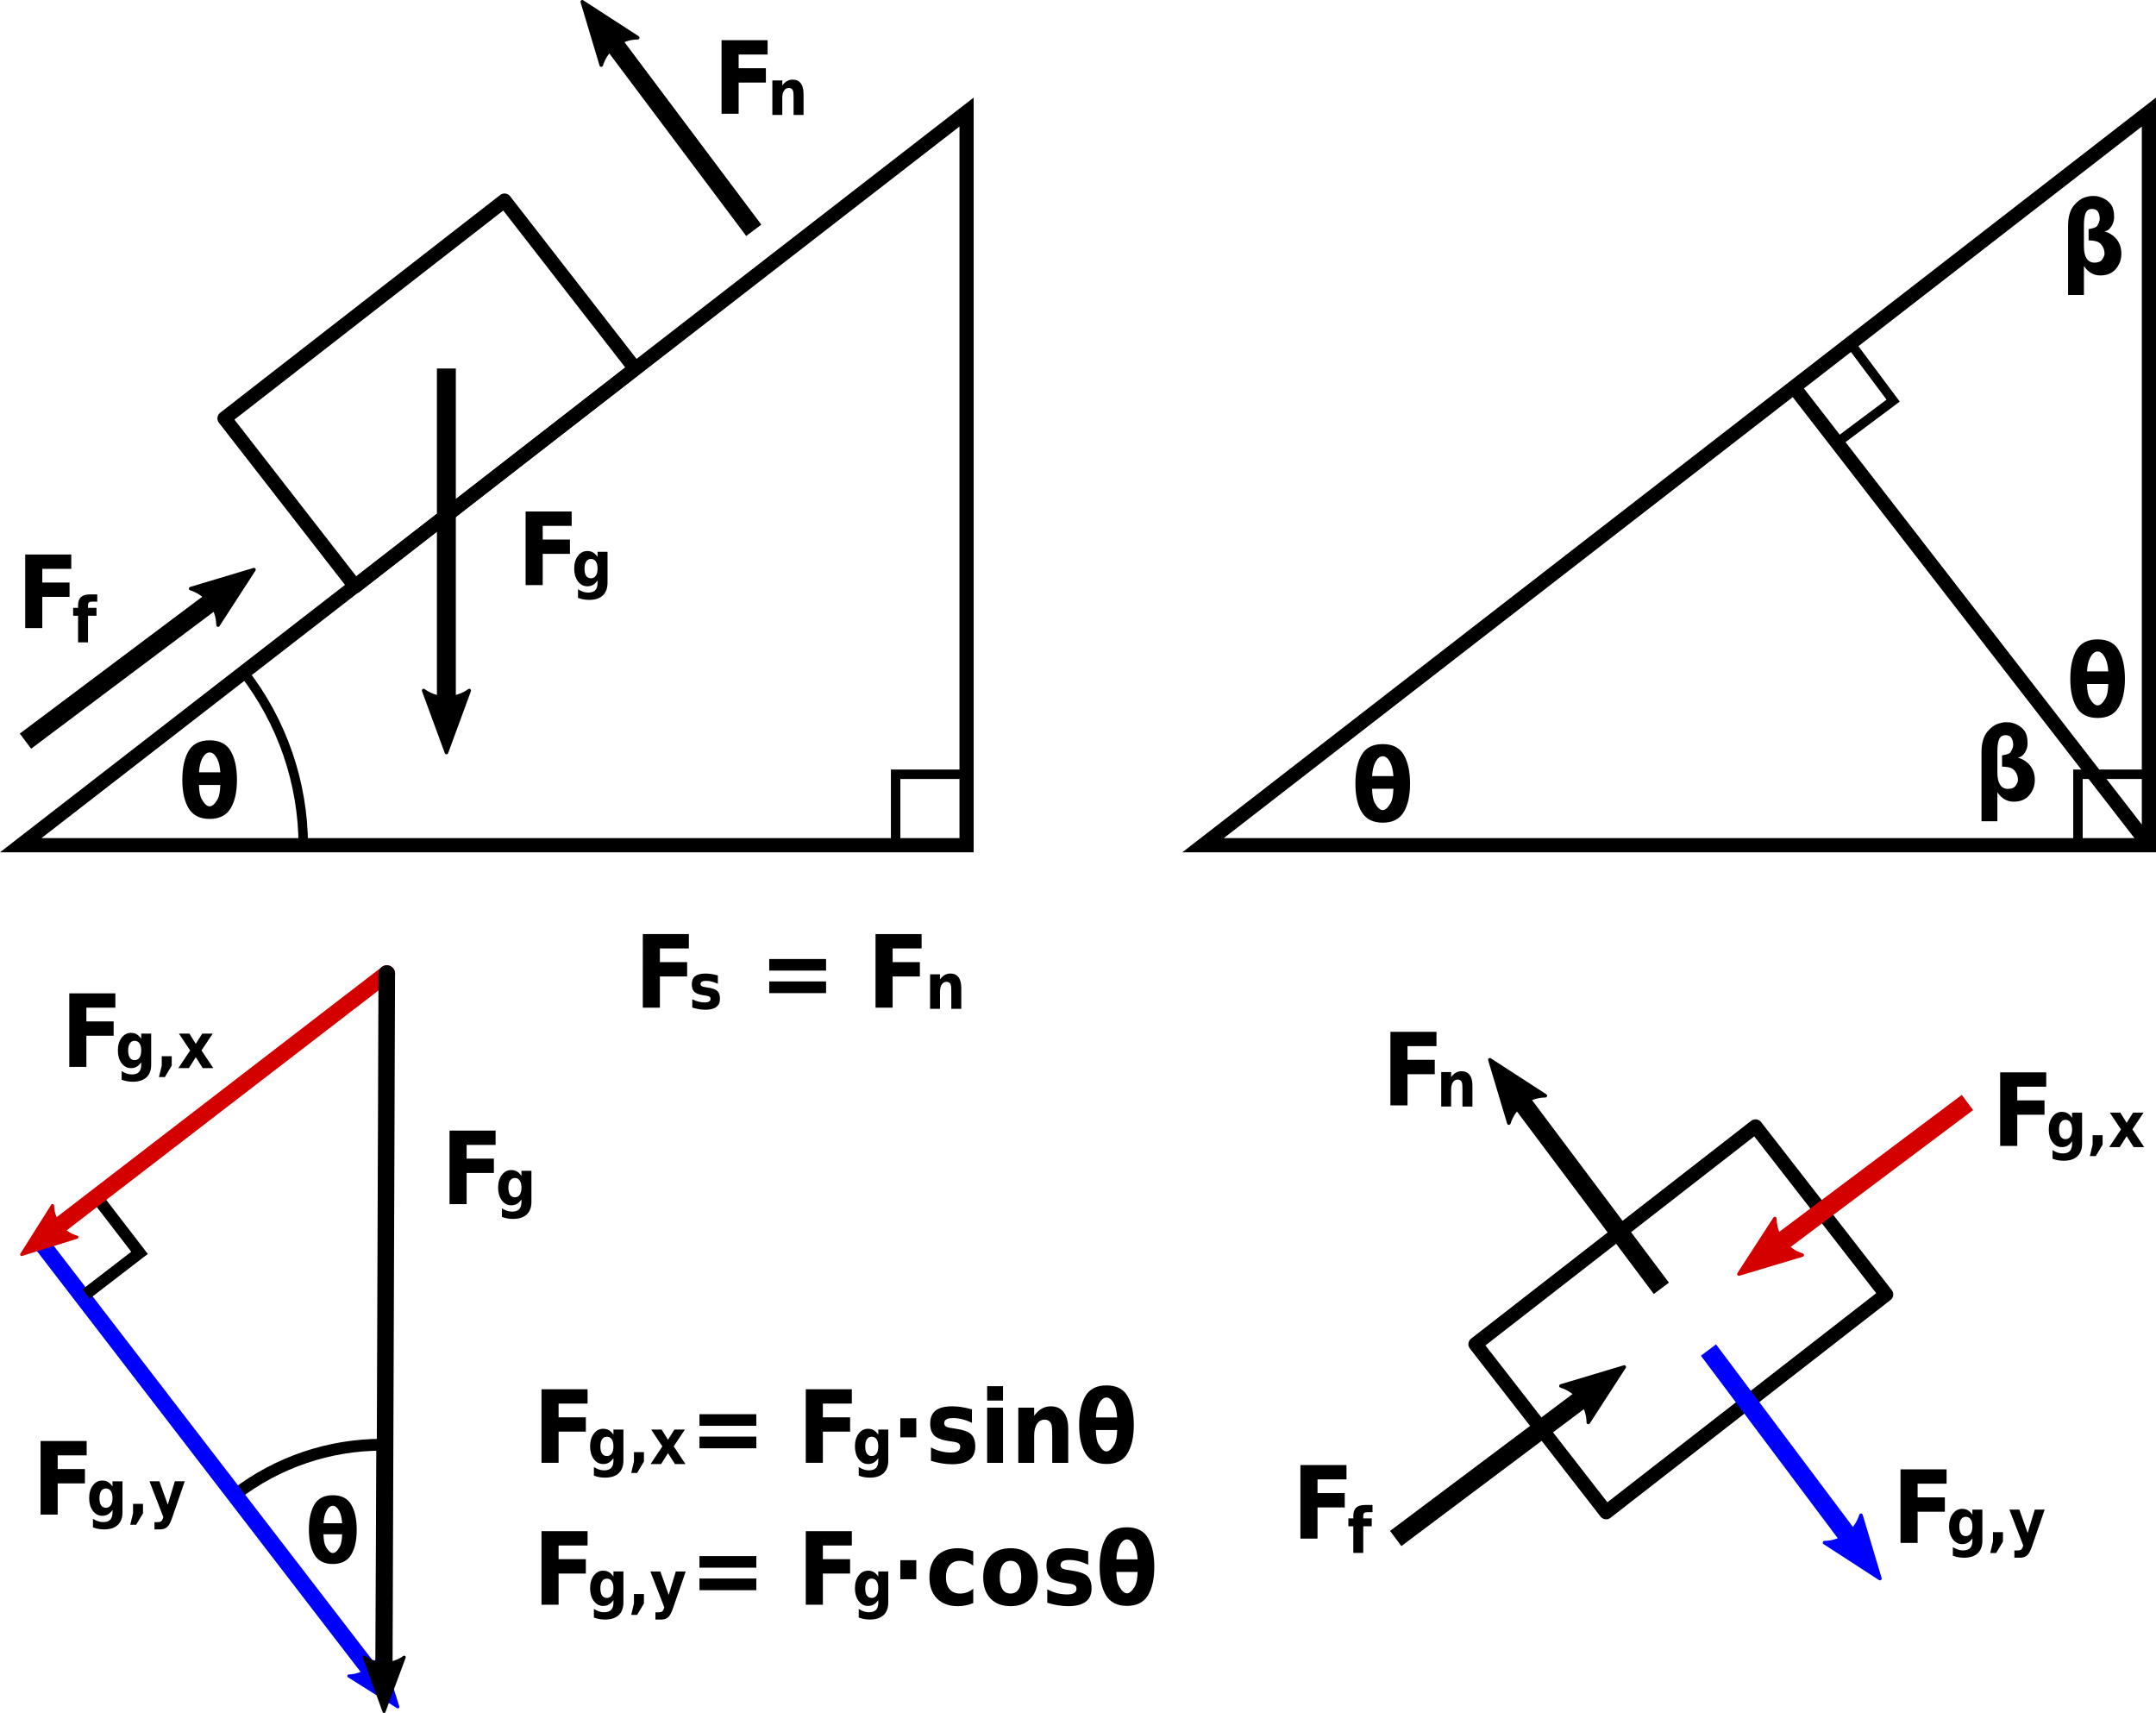<?xml version="1.0" encoding="UTF-8"?>
<!DOCTYPE svg  PUBLIC '-//W3C//DTD SVG 1.1//EN'  'http://www.w3.org/Graphics/SVG/1.1/DTD/svg11.dtd'>
<svg version="1.1" viewBox="0 0 455.88 362.15" xmlns="http://www.w3.org/2000/svg">
<path d="m204.38 23.69-200 155h200z" fill-opacity="0" stroke="#000" stroke-width="3"/>
<path d="m47.469 88.449 59.206-46.041 27.624 35.524-59.206 46.04z" fill-opacity="0" stroke="#000" stroke-linecap="round" stroke-linejoin="round" stroke-width="3"/>
<path d="m204.38 163.69h-15v15" fill-opacity="0" stroke="#000" stroke-width="2"/>
<path d="m42.074 165.95q0.063 2.125 0.573 3 0.844 1.51 1.677 1.521 0.823 0.01 1.698-1.521 0.5-0.906 0.562-3zm4.51-2.667q-0.114-1.708-0.572-2.687-0.719-1.521-1.678-1.521-0.979 0-1.687 1.521-0.458 1.01-0.563 2.687zm-2.25-6.771q3.136 0 4.448 2.271 1.323 2.271 1.323 6.094t-1.354 6.042q-1.354 2.208-4.417 2.208-3.072 0-4.427-2.208-1.354-2.219-1.354-6.042t1.313-6.094q1.323-2.271 4.468-2.271z"/>
<path d="m51.544 142.14-47.16 36.549h59.744c-0.046-13.238-4.471-26.088-12.584-36.549z" fill-opacity="0" stroke="#000" stroke-linecap="round" stroke-linejoin="round" stroke-width="2"/>
<path d="m92.384 77.907v75.783h4v-75.783z"/>
<path d="m99.225 145.99-4.822 13.111-4.821-13.111c2.847 2.095 6.741 2.083 9.643 0z"/>
<path d="m99.225 145.99-4.822 13.111-4.821-13.111c2.847 2.095 6.741 2.083 9.643 0z" fill-opacity="0" stroke="#000" stroke-linejoin="round" stroke-width=".75"/>
<path d="m111.14 108.14h9.739v3.032h-6.125v2.895h5.761v3.032h-5.761v6.593h-3.614z"/>
<path d="m126.35 122.71q-0.436 0.638-0.957 0.937-0.521 0.3-1.211 0.3-1.198 0-1.986-1.048-0.781-1.055-0.781-2.683 0-1.634 0.781-2.675 0.788-1.049 1.986-1.049 0.69 0 1.211 0.3 0.521 0.299 0.957 0.944v-1.081h2.109v6.556q0 1.758-1.002 2.683-0.996 0.931-2.897 0.931-0.612 0-1.192-0.105-0.573-0.104-1.152-0.319v-1.816q0.553 0.351 1.081 0.521 0.527 0.176 1.061 0.176 1.028 0 1.51-0.502 0.482-0.501 0.482-1.569zm-1.387-4.538q-0.651 0-1.015 0.534-0.358 0.534-0.358 1.51 0 1.003 0.351 1.524 0.352 0.514 1.022 0.514 0.658 0 1.022-0.534 0.365-0.534 0.365-1.504 0-0.976-0.365-1.51-0.364-0.534-1.022-0.534z"/>
<path d="m48.185 122.09-44 33 2.398 3.199 44-33z"/>
<path d="m40.318 124.44 13.382-4.009-7.596 11.723c-0.033-3.534-2.379-6.642-5.786-7.714z"/>
<path d="m40.318 124.44 13.382-4.009-7.596 11.723c-0.033-3.534-2.379-6.642-5.786-7.714z" fill-opacity="0" stroke="#000" stroke-linejoin="round" stroke-width=".75"/>
<g>
<path d="m5.331 117.23h9.74v3.031h-6.125v2.896h5.76v3.031h-5.76v6.594h-3.615z"/>
<path d="m20.565 125.67v1.53h-1.159q-0.442 0-0.618 0.182-0.176 0.176-0.176 0.619v0.507h1.791v1.667h-1.791v5.625h-2.103v-5.625h-1.041v-1.667h1.041v-0.507q0-1.192 0.599-1.758 0.599-0.573 1.856-0.573z"/>
</g>
<path d="m127.98 3.491-3.199 2.398 33 44 3.199-2.398z"/>
<path d="m127.13 13.757-4.01-13.382 11.724 7.596c-3.534 0.032-6.642 2.379-7.714 5.786z"/>
<path d="m127.13 13.757-4.01-13.382 11.724 7.596c-3.534 0.032-6.642 2.379-7.714 5.786z" fill-opacity="0" stroke="#000" stroke-linejoin="round" stroke-width=".75"/>
<path d="m152.57 8.495h9.74v3.032h-6.125v2.895h5.76v3.032h-5.76v6.593h-3.615z"/>
<path d="m169.91 19.86v4.44h-2.109v-0.723-2.675q0-0.944-0.039-1.302-0.039-0.359-0.13-0.528-0.124-0.228-0.339-0.351-0.208-0.131-0.475-0.131-0.658 0-1.035 0.567-0.371 0.56-0.371 1.556v3.587h-2.097v-7.292h2.097v1.068q0.475-0.638 1.009-0.937 0.534-0.306 1.178-0.306 1.133 0 1.719 0.774 0.592 0.775 0.592 2.253z"/>
<g>
<path d="m135.92 197.48h9.739v3.031h-6.125v2.896h5.761v3.031h-5.761v6.594h-3.614z"/>
<path d="m162.65 202.75h12.021v2.447h-12.021zm0 4.739h12.021v2.469h-12.021z"/>
<path d="m185.13 197.48h9.74v3.031h-6.125v2.896h5.76v3.031h-5.76v6.594h-3.615z"/>
<path d="m151.79 206.22v1.77q-0.671-0.312-1.302-0.468-0.625-0.157-1.179-0.157-0.599 0-0.892 0.17-0.286 0.162-0.286 0.507 0 0.28 0.215 0.43 0.221 0.15 0.794 0.222l0.365 0.058q1.614 0.228 2.168 0.749 0.559 0.521 0.559 1.634 0 1.165-0.774 1.751-0.775 0.586-2.312 0.586-0.651 0-1.347-0.117-0.69-0.111-1.419-0.339v-1.77q0.625 0.338 1.282 0.507 0.664 0.17 1.341 0.17 0.612 0 0.925-0.189 0.312-0.189 0.312-0.56 0-0.312-0.215-0.462-0.214-0.156-0.852-0.241l-0.372-0.052q-1.399-0.196-1.966-0.723-0.56-0.527-0.56-1.601 0-1.159 0.717-1.719 0.716-0.56 2.194-0.56 0.579 0 1.217 0.098 0.638 0.097 1.387 0.306z"/>
<path d="m203.26 208.84v4.44h-2.109v-0.722-2.676q0-0.944-0.039-1.302-0.04-0.358-0.131-0.527-0.123-0.228-0.338-0.352-0.208-0.13-0.475-0.13-0.658 0-1.036 0.566-0.371 0.56-0.371 1.556v3.587h-2.096v-7.291h2.096v1.067q0.476-0.638 1.009-0.937 0.534-0.306 1.179-0.306 1.133 0 1.719 0.775 0.592 0.774 0.592 2.252z"/>
</g>
<path d="m454.38 23.69-200 155h200z" fill-opacity="0" stroke="#000" stroke-width="3"/>
<path d="m454.38 178.69-75-96.774" fill-opacity="0" stroke="#000" stroke-width="3"/>
<path d="m454.38 163.69h-15v15" fill-opacity="0" stroke="#000" stroke-width="2"/>
<path d="m388.29 93.675 12.014-8.981-8.981-12.014" fill-opacity="0" stroke="#000" stroke-width="2"/>
<path d="m290.12 166.75q0.062 2.125 0.573 3 0.844 1.51 1.677 1.521 0.823 0.01 1.698-1.521 0.5-0.906 0.562-3zm4.51-2.667q-0.114-1.708-0.573-2.687-0.718-1.521-1.677-1.521-0.979 0-1.687 1.521-0.459 1.01-0.563 2.687zm-2.25-6.771q3.136 0 4.448 2.271 1.323 2.271 1.323 6.094t-1.354 6.042q-1.354 2.208-4.417 2.208-3.073 0-4.427-2.208-1.354-2.219-1.354-6.042t1.313-6.094q1.322-2.271 4.468-2.271z"/>
<path d="m443.4 47.805q0.584-0.906 0.584-1.552 0-0.885-0.365-1.479-0.365-0.604-1.229-0.604-1.021 0-1.386 0.885-0.364 0.875-0.364 2.532v4.52q0 1.657 0.573 2.542 0.583 0.875 1.656 0.875 1.198 0 1.656-0.708 0.469-0.709 0.469-1.136 0-1.489-1.115-2.375-0.593-0.448-2.25-0.489v-2.375q1.542-0.261 1.771-0.636zm-6.114 14.563v-14.583q0-2.928 1.291-4.417 1.073-1.24 2.104-1.583 1.042-0.355 1.771-0.355 0.719 0.011 0.834 0.032 1.916 0.333 3 1.677 0.739 0.916 0.739 2.791 0 0.959-0.51 1.823-0.625 1.063-1.563 1.146 1.386 0.417 2.25 1.292 1.354 1.344 1.354 3.448 0 1.854-1.177 3.229-1.177 1.364-3.281 1.364t-3.458-1.989v6.125z"/>
<path d="m441.28 144.61q0.062 2.125 0.572 3 0.844 1.51 1.678 1.521 0.822 0.01 1.697-1.521 0.5-0.906 0.563-3zm4.51-2.667q-0.115-1.708-0.573-2.687-0.719-1.521-1.677-1.521-0.979 0-1.688 1.521-0.458 1.01-0.562 2.687zm-2.25-6.77q3.135 0 4.448 2.27 1.323 2.271 1.323 6.094t-1.354 6.042q-1.355 2.208-4.417 2.208-3.073 0-4.427-2.208-1.354-2.219-1.354-6.042t1.312-6.094q1.323-2.27 4.469-2.27z"/>
<path d="m425.1 159.06q0.583-0.906 0.583-1.552 0-0.885-0.365-1.479-0.364-0.604-1.229-0.604-1.021 0-1.385 0.885-0.365 0.875-0.365 2.532v4.52q0 1.657 0.573 2.542 0.583 0.875 1.656 0.875 1.198 0 1.657-0.708 0.468-0.709 0.468-1.136 0-1.489-1.114-2.375-0.594-0.448-2.25-0.489v-2.375q1.541-0.261 1.771-0.636zm-6.115 14.563v-14.583q0-2.928 1.292-4.417 1.073-1.24 2.104-1.583 1.041-0.355 1.771-0.355 0.718 0.011 0.833 0.032 1.917 0.333 3 1.677 0.74 0.916 0.74 2.791 0 0.959-0.511 1.823-0.625 1.063-1.562 1.146 1.385 0.417 2.25 1.292 1.354 1.344 1.354 3.448 0 1.854-1.177 3.229-1.177 1.364-3.282 1.364-2.104 0-3.458-1.989v6.125z"/>
<path d="m49.808 315.96 30.787 40.107 0.235-50.628c-11.218-0.012-22.126 3.687-31.022 10.521z" fill-opacity="0" stroke="#000" stroke-linecap="round" stroke-linejoin="round" stroke-width="2.5"/>
<path d="m82.626 356.02-2.774 2.134-72.891-94.753 2.774-2.134z" fill="#00f"/>
<path d="m73.772 354.33 10.339 6.52-3.651-11.665c-0.857 2.971-3.564 5.041-6.688 5.145z" fill="#00f"/>
<path d="m73.772 354.33 10.339 6.52-3.651-11.665c-0.857 2.971-3.564 5.041-6.688 5.145z" fill-opacity="0" stroke="#00f" stroke-linejoin="round" stroke-width=".656"/>
<path d="m20.809 253.57 8.692 11.3-11.299 8.692" fill-opacity="0" stroke="#000" stroke-width="2.5"/>
<path d="m83.204 204.78c0.577 0.774 0.418 1.869-0.355 2.447l-73.434 56.491c-0.495 0.392-1.162 0.487-1.747 0.249s-0.996-0.772-1.076-1.399c-0.08-0.626 0.183-1.247 0.689-1.624l73.434-56.491c0.37-0.293 0.844-0.424 1.313-0.363 0.47 0.062 0.894 0.31 1.176 0.69z" fill="#D40000"/>
<path d="m11.107 254.87-6.521 10.339 11.666-3.651c-2.972-0.857-5.041-3.564-5.145-6.688z" fill="#D40000"/>
<path d="m11.107 254.87-6.521 10.339 11.666-3.651c-2.972-0.857-5.041-3.564-5.145-6.688z" fill-opacity="0" stroke="#D40000" stroke-linejoin="round" stroke-width=".656"/>
<path d="m83.173 204.76c0.239 0.313 0.365 0.698 0.359 1.092l-0.543 151.24c7e-3 0.631-0.326 1.218-0.873 1.535-0.546 0.316-1.221 0.314-1.765-6e-3 -0.545-0.321-0.874-0.91-0.862-1.541l0.543-151.24c-8e-3 -0.754 0.467-1.428 1.18-1.673s1.503-6e-3 1.961 0.593z"/>
<path d="m77.027 350.33 4.178 11.487 4.26-11.457c-2.498 1.824-5.905 1.802-8.438-0.03z"/>
<path d="m77.027 350.33 4.178 11.487 4.26-11.457c-2.498 1.824-5.905 1.802-8.438-0.03z" fill-opacity="0" stroke="#000" stroke-linejoin="round" stroke-width=".656"/>
<path d="m68.397 324.37q0.055 1.859 0.502 2.625 0.738 1.321 1.467 1.33 0.72 0.01 1.486-1.33 0.437-0.793 0.492-2.625zm3.947-2.334q-0.1-1.494-0.501-2.351-0.629-1.331-1.468-1.331-0.857 0-1.476 1.331-0.401 0.884-0.493 2.351zm-1.969-5.924q2.744 0 3.892 1.987 1.158 1.987 1.158 5.332t-1.185 5.286q-1.185 1.933-3.865 1.933-2.689 0-3.874-1.933-1.184-1.941-1.184-5.286t1.148-5.332q1.158-1.987 3.91-1.987z"/>
<g>
<path d="m95.054 239.02h9.74v3.031h-6.125v2.896h5.76v3.031h-5.76v6.594h-3.615z"/>
<path d="m110.26 253.58q-0.437 0.638-0.957 0.938-0.521 0.299-1.211 0.299-1.198 0-1.986-1.048-0.781-1.055-0.781-2.682 0-1.634 0.781-2.676 0.788-1.048 1.986-1.048 0.69 0 1.211 0.299 0.52 0.3 0.957 0.944v-1.08h2.109v6.556q0 1.757-1.003 2.682-0.996 0.931-2.897 0.931-0.612 0-1.191-0.104-0.573-0.105-1.153-0.319v-1.817q0.554 0.352 1.081 0.521 0.528 0.176 1.061 0.176 1.029 0 1.511-0.501 0.482-0.502 0.482-1.569zm-1.387-4.538q-0.651 0-1.016 0.534-0.358 0.534-0.358 1.511 0 1.002 0.352 1.523 0.351 0.514 1.022 0.514 0.657 0 1.022-0.533 0.365-0.534 0.365-1.504 0-0.977-0.365-1.511t-1.022-0.534z"/>
</g>
<path d="m14.654 210.01h9.739v3.031h-6.125v2.896h5.761v3.031h-5.761v6.594h-3.614z"/>
<g>
<path d="m29.859 224.58q-0.436 0.638-0.957 0.937-0.521 0.3-1.211 0.3-1.198 0-1.986-1.048-0.781-1.055-0.781-2.683 0-1.634 0.781-2.676 0.788-1.048 1.986-1.048 0.69 0 1.211 0.3 0.521 0.299 0.957 0.944v-1.081h2.109v6.556q0 1.758-1.002 2.682-0.996 0.931-2.897 0.931-0.612 0-1.192-0.104-0.573-0.104-1.152-0.319v-1.816q0.553 0.351 1.081 0.521 0.527 0.175 1.061 0.175 1.029 0 1.51-0.501 0.482-0.501 0.482-1.569zm-1.387-4.538q-0.651 0-1.015 0.534-0.358 0.534-0.358 1.51 0 1.003 0.351 1.524 0.352 0.514 1.022 0.514 0.658 0 1.023-0.534 0.364-0.534 0.364-1.504 0-0.976-0.364-1.51-0.365-0.534-1.023-0.534z"/>
<path d="m34.202 223.29h2.109v1.986l-1.445 2.428h-1.25l0.586-2.428z"/>
<path d="m40.204 222.08-2.37-3.561h2.22l1.342 2.161 1.36-2.161h2.22l-2.37 3.548 2.487 3.744h-2.22l-1.477-2.305-1.459 2.305h-2.22z"/>
</g>
<g>
<path d="m8.582 304.65h9.74v3.031h-6.125v2.896h5.76v3.031h-5.76v6.594h-3.615z"/>
<path d="m23.788 319.22q-0.437 0.639-0.957 0.938-0.521 0.299-1.211 0.299-1.198 0-1.986-1.048-0.781-1.054-0.781-2.682 0-1.634 0.781-2.676 0.788-1.048 1.986-1.048 0.69 0 1.211 0.3 0.52 0.299 0.957 0.944v-1.081h2.109v6.556q0 1.758-1.003 2.682-0.996 0.931-2.897 0.931-0.612 0-1.191-0.104-0.573-0.104-1.152-0.319v-1.817q0.553 0.352 1.08 0.521 0.528 0.176 1.061 0.176 1.029 0 1.511-0.501t0.482-1.569zm-1.387-4.537q-0.651 0-1.016 0.534-0.358 0.533-0.358 1.51 0 1.003 0.352 1.523 0.351 0.515 1.022 0.515 0.657 0 1.022-0.534t0.365-1.504q0-0.977-0.365-1.51-0.365-0.534-1.022-0.534z"/>
<path d="m28.13 317.94h2.109v1.986l-1.445 2.428h-1.25l0.586-2.428z"/>
<path d="m31.607 313.16h2.103l1.764 4.948 1.497-4.948h2.097l-2.761 7.982q-0.416 1.217-0.97 1.699-0.553 0.488-1.458 0.488h-1.218v-1.53h0.658q0.534 0 0.775-0.189 0.247-0.188 0.384-0.677l0.058-0.202z"/>
</g>
<g>
<path d="m114.5 293.71h9.739v3.031h-6.125v2.896h5.761v3.031h-5.761v6.594h-3.614z"/>
<path d="m147.9 298.98h12.021v2.448h-12.021zm0 4.739h12.021v2.469h-12.021z"/>
<path d="m170.38 293.71h9.739v3.031h-6.125v2.896h5.761v3.031h-5.761v6.594h-3.614z"/>
<path d="m190.37 299.84h3.375v4.031h-3.375z"/>
<path d="m205.51 297.96v2.833q-1.073-0.5-2.083-0.75-1-0.25-1.886-0.25-0.958 0-1.427 0.271-0.458 0.261-0.458 0.813 0 0.448 0.344 0.687 0.354 0.24 1.27 0.354l0.584 0.094q2.583 0.365 3.468 1.198 0.896 0.833 0.896 2.615 0 1.864-1.239 2.802-1.24 0.937-3.698 0.937-1.042 0-2.156-0.187-1.105-0.177-2.271-0.542v-2.833q1 0.541 2.052 0.812 1.062 0.271 2.146 0.271 0.979 0 1.479-0.302t0.5-0.896q0-0.5-0.344-0.74-0.344-0.25-1.365-0.385l-0.593-0.083q-2.24-0.313-3.146-1.157-0.896-0.843-0.896-2.562 0-1.854 1.146-2.75t3.51-0.896q0.927 0 1.948 0.156 1.021 0.157 2.219 0.49z"/>
<path d="m208.73 297.6h3.354v11.667h-3.354zm0-4.541h3.354v3.041h-3.354z"/>
<path d="m225.87 302.16v7.104h-3.375v-1.156-4.281q0-1.511-0.062-2.084-0.063-0.573-0.209-0.844-0.198-0.364-0.541-0.562-0.334-0.208-0.761-0.208-1.052 0-1.656 0.906-0.594 0.896-0.594 2.489v5.74h-3.354v-11.667h3.354v1.709q0.761-1.021 1.615-1.5 0.854-0.49 1.885-0.49 1.813 0 2.75 1.24 0.948 1.239 0.948 3.604z"/>
<path d="m231.71 302.33q0.062 2.125 0.573 3 0.844 1.51 1.677 1.52 0.823 0.011 1.698-1.52 0.5-0.907 0.562-3zm4.51-2.667q-0.114-1.708-0.573-2.688-0.718-1.52-1.677-1.52-0.979 0-1.687 1.52-0.459 1.011-0.563 2.688zm-2.25-6.771q3.136 0 4.448 2.271 1.323 2.271 1.323 6.094t-1.354 6.041q-1.354 2.209-4.417 2.209-3.073 0-4.427-2.209-1.354-2.218-1.354-6.041t1.313-6.094q1.322-2.271 4.468-2.271z"/>
<path d="m129.71 308.28q-0.436 0.638-0.957 0.937-0.521 0.3-1.211 0.3-1.198 0-1.986-1.049-0.781-1.054-0.781-2.682 0-1.634 0.781-2.676 0.788-1.048 1.986-1.048 0.69 0 1.211 0.3 0.521 0.299 0.957 0.944v-1.081h2.109v6.556q0 1.758-1.002 2.682-0.996 0.931-2.898 0.931-0.612 0-1.191-0.104-0.573-0.104-1.152-0.319v-1.816q0.553 0.351 1.08 0.52 0.528 0.176 1.062 0.176 1.028 0 1.51-0.501t0.482-1.569zm-1.387-4.538q-0.651 0-1.016 0.534-0.358 0.534-0.358 1.51 0 1.003 0.352 1.524 0.352 0.514 1.022 0.514 0.658 0 1.022-0.534 0.365-0.534 0.365-1.504 0-0.976-0.365-1.51-0.364-0.534-1.022-0.534z"/>
<path d="m134.05 307h2.11v1.986l-1.446 2.428h-1.25l0.586-2.428z"/>
<path d="m140.05 305.79-2.37-3.561h2.22l1.341 2.161 1.361-2.161h2.22l-2.37 3.548 2.487 3.744h-2.22l-1.478-2.305-1.458 2.305h-2.22z"/>
<path d="m185.71 308.28q-0.436 0.638-0.957 0.937-0.521 0.3-1.211 0.3-1.198 0-1.986-1.049-0.781-1.054-0.781-2.682 0-1.634 0.781-2.676 0.788-1.048 1.986-1.048 0.69 0 1.211 0.3 0.521 0.299 0.957 0.944v-1.081h2.109v6.556q0 1.758-1.002 2.682-0.997 0.931-2.898 0.931-0.612 0-1.191-0.104-0.573-0.104-1.152-0.319v-1.816q0.553 0.351 1.08 0.52 0.528 0.176 1.062 0.176 1.028 0 1.51-0.501t0.482-1.569zm-1.387-4.538q-0.651 0-1.016 0.534-0.358 0.534-0.358 1.51 0 1.003 0.352 1.524 0.352 0.514 1.022 0.514 0.658 0 1.022-0.534 0.365-0.534 0.365-1.504 0-0.976-0.365-1.51-0.364-0.534-1.022-0.534z"/>
<path d="m114.5 323.71h9.739v3.031h-6.125v2.896h5.761v3.031h-5.761v6.594h-3.614z"/>
<path d="m147.9 328.98h12.021v2.448h-12.021zm0 4.739h12.021v2.469h-12.021z"/>
<path d="m170.38 323.71h9.739v3.031h-6.125v2.896h5.761v3.031h-5.761v6.594h-3.614z"/>
<path d="m190.37 329.84h3.375v4.031h-3.375z"/>
<path d="m205.79 327.96v3.042q-0.677-0.521-1.375-0.771-0.687-0.25-1.427-0.25-1.406 0-2.187 0.916-0.782 0.907-0.782 2.542 0 1.636 0.782 2.552 0.781 0.906 2.187 0.906 0.792 0 1.5-0.26t1.302-0.771v3.052q-0.781 0.323-1.594 0.479-0.812 0.167-1.625 0.167-2.843 0-4.447-1.614-1.605-1.625-1.605-4.511 0-2.885 1.605-4.5 1.604-1.625 4.447-1.625 0.823 0 1.625 0.167 0.803 0.156 1.594 0.479z"/>
<path d="m213.68 329.98q-1.115 0-1.698 0.896-0.584 0.885-0.584 2.562t0.584 2.573q0.583 0.885 1.698 0.885 1.104 0 1.677-0.885 0.583-0.896 0.583-2.573t-0.583-2.562q-0.573-0.896-1.677-0.896zm0-2.667q2.718 0 4.239 1.625t1.521 4.5-1.521 4.5-4.239 1.625q-2.709 0-4.25-1.625-1.532-1.625-1.532-4.5t1.532-4.5q1.541-1.625 4.25-1.625z"/>
<path d="m230.1 327.96v2.833q-1.073-0.5-2.083-0.75-1-0.25-1.885-0.25-0.959 0-1.428 0.271-0.458 0.261-0.458 0.813 0 0.448 0.344 0.687 0.354 0.24 1.271 0.354l0.583 0.094q2.583 0.365 3.469 1.198 0.896 0.833 0.896 2.615 0 1.864-1.24 2.802-1.24 0.937-3.698 0.937-1.042 0-2.156-0.187-1.104-0.177-2.271-0.542v-2.833q1 0.541 2.052 0.812 1.063 0.271 2.146 0.271 0.979 0 1.479-0.302t0.5-0.896q0-0.5-0.344-0.74-0.343-0.25-1.364-0.385l-0.594-0.083q-2.24-0.313-3.146-1.157-0.896-0.843-0.896-2.562 0-1.854 1.146-2.75t3.511-0.896q0.927 0 1.948 0.156 1.02 0.157 2.218 0.49z"/>
<path d="m236.04 332.33q0.063 2.125 0.573 3 0.844 1.51 1.677 1.52 0.823 0.011 1.698-1.52 0.5-0.907 0.563-3zm4.511-2.667q-0.115-1.708-0.573-2.688-0.719-1.52-1.677-1.52-0.98 0-1.688 1.52-0.458 1.011-0.562 2.688zm-2.25-6.771q3.135 0 4.448 2.271 1.322 2.271 1.322 6.094t-1.354 6.041q-1.354 2.209-4.416 2.209-3.073 0-4.427-2.209-1.355-2.218-1.355-6.041t1.313-6.094q1.323-2.271 4.469-2.271z"/>
<path d="m129.71 338.28q-0.436 0.638-0.957 0.937-0.521 0.3-1.211 0.3-1.198 0-1.986-1.049-0.781-1.054-0.781-2.682 0-1.634 0.781-2.676 0.788-1.048 1.986-1.048 0.69 0 1.211 0.3 0.521 0.299 0.957 0.944v-1.081h2.109v6.556q0 1.758-1.002 2.682-0.996 0.931-2.898 0.931-0.612 0-1.191-0.104-0.573-0.104-1.152-0.319v-1.816q0.553 0.351 1.08 0.52 0.528 0.176 1.062 0.176 1.028 0 1.51-0.501t0.482-1.569zm-1.387-4.538q-0.651 0-1.016 0.534-0.358 0.534-0.358 1.51 0 1.003 0.352 1.524 0.352 0.514 1.022 0.514 0.658 0 1.022-0.534 0.365-0.534 0.365-1.504 0-0.976-0.365-1.51-0.364-0.534-1.022-0.534z"/>
<path d="m134.05 337h2.11v1.986l-1.446 2.428h-1.25l0.586-2.428z"/>
<path d="m137.53 332.23h2.103l1.764 4.948 1.497-4.948h2.097l-2.761 7.982q-0.416 1.217-0.97 1.699-0.553 0.488-1.458 0.488h-1.217v-1.53h0.657q0.534 0 0.775-0.188 0.247-0.189 0.384-0.678l0.059-0.201z"/>
<path d="m185.71 338.28q-0.436 0.638-0.957 0.937-0.521 0.3-1.211 0.3-1.198 0-1.986-1.049-0.781-1.054-0.781-2.682 0-1.634 0.781-2.676 0.788-1.048 1.986-1.048 0.69 0 1.211 0.3 0.521 0.299 0.957 0.944v-1.081h2.109v6.556q0 1.758-1.002 2.682-0.997 0.931-2.898 0.931-0.612 0-1.191-0.104-0.573-0.104-1.152-0.319v-1.816q0.553 0.351 1.08 0.52 0.528 0.176 1.062 0.176 1.028 0 1.51-0.501t0.482-1.569zm-1.387-4.538q-0.651 0-1.016 0.534-0.358 0.534-0.358 1.51 0 1.003 0.352 1.524 0.352 0.514 1.022 0.514 0.658 0 1.022-0.534 0.365-0.534 0.365-1.504 0-0.976-0.365-1.51-0.364-0.534-1.022-0.534z"/>
</g>
<path d="m311.99 284.18 59.205-46.041 27.624 35.523-59.205 46.041z" fill-opacity="0" stroke="#000" stroke-linecap="round" stroke-linejoin="round" stroke-width="3"/>
<path d="m337.92 290.66-44 33 2.401 3.199 44-33z"/>
<path d="m330.06 293.01 13.381-4.009-7.596 11.723c-0.032-3.534-2.378-6.642-5.785-7.714z"/>
<path d="m330.06 293.01 13.381-4.009-7.596 11.723c-0.032-3.534-2.378-6.642-5.785-7.714z" fill-opacity="0" stroke="#000" stroke-linejoin="round" stroke-width=".75"/>
<path d="m319.89 227.17-3.199 2.4 33 44 3.199-2.4z"/>
<path d="m319.04 237.44-4.01-13.382 11.724 7.596c-3.534 0.032-6.642 2.379-7.714 5.786z"/>
<path d="m319.04 237.44-4.01-13.382 11.724 7.596c-3.534 0.032-6.642 2.379-7.714 5.786z" fill-opacity="0" stroke="#000" stroke-linejoin="round" stroke-width=".75"/>
<path d="m414.81 231.48-43.998 33 2.398 3.201 44-33z" fill="#D40000"/>
<path d="m381.07 265.34-13.381 4.009 7.596-11.723c0.032 3.534 2.378 6.642 5.785 7.714z" fill="#D40000"/>
<path d="m381.07 265.34-13.381 4.009 7.596-11.723c0.032 3.534 2.378 6.642 5.785 7.714z" fill-opacity="0" stroke="#D40000" stroke-linejoin="round" stroke-width=".75"/>
<path d="m362.85 284.22-3.199 2.399 33 44 3.199-2.399z" fill="#00f"/>
<path d="m393.5 320.35 4.01 13.381-11.724-7.596c3.534-0.032 6.643-2.378 7.714-5.785z" fill="#00f"/>
<path d="m393.5 320.35 4.01 13.381-11.724-7.596c3.534-0.032 6.643-2.378 7.714-5.785z" fill-opacity="0" stroke="#00f" stroke-linejoin="round" stroke-width=".75"/>
<g>
<path d="m422.93 226.71h9.74v3.031h-6.125v2.896h5.76v3.031h-5.76v6.594h-3.615z"/>
<path d="m438.14 241.28q-0.437 0.638-0.957 0.938-0.521 0.299-1.211 0.299-1.198 0-1.986-1.048-0.781-1.055-0.781-2.682 0-1.634 0.781-2.676 0.788-1.048 1.986-1.048 0.69 0 1.211 0.299 0.52 0.3 0.957 0.944v-1.08h2.109v6.556q0 1.757-1.003 2.682-0.996 0.931-2.897 0.931-0.612 0-1.191-0.104-0.573-0.104-1.153-0.319v-1.817q0.554 0.352 1.081 0.521 0.528 0.176 1.061 0.176 1.029 0 1.511-0.501 0.482-0.502 0.482-1.569zm-1.387-4.537q-0.651 0-1.016 0.533-0.358 0.534-0.358 1.511 0 1.002 0.352 1.523 0.351 0.515 1.022 0.515 0.657 0 1.022-0.534t0.365-1.504q0-0.977-0.365-1.511-0.365-0.533-1.022-0.533z"/>
<path d="m442.48 240h2.109v1.985l-1.445 2.429h-1.25l0.586-2.429z"/>
<path d="m448.48 238.78-2.37-3.561h2.22l1.341 2.161 1.361-2.161h2.22l-2.37 3.548 2.487 3.743h-2.22l-1.478-2.304-1.458 2.304h-2.22z"/>
</g>
<g>
<path d="m401.86 310.64h9.739v3.031h-6.125v2.896h5.761v3.031h-5.761v6.594h-3.614z"/>
<path d="m417.06 325.21q-0.436 0.638-0.957 0.937-0.521 0.3-1.211 0.3-1.198 0-1.985-1.048-0.782-1.055-0.782-2.683 0-1.634 0.782-2.675 0.787-1.049 1.985-1.049 0.69 0 1.211 0.3 0.521 0.299 0.957 0.944v-1.081h2.11v6.556q0 1.758-1.003 2.682-0.996 0.931-2.897 0.931-0.612 0-1.192-0.104-0.573-0.104-1.152-0.319v-1.816q0.553 0.351 1.081 0.521 0.527 0.175 1.061 0.175 1.029 0 1.51-0.501 0.482-0.501 0.482-1.569zm-1.387-4.538q-0.651 0-1.015 0.534-0.358 0.534-0.358 1.51 0 1.003 0.351 1.524 0.352 0.514 1.022 0.514 0.658 0 1.023-0.534 0.364-0.534 0.364-1.504 0-0.976-0.364-1.51-0.365-0.534-1.023-0.534z"/>
<path d="m421.41 323.92h2.109v1.986l-1.445 2.428h-1.25l0.586-2.428z"/>
<path d="m424.88 319.15h2.103l1.764 4.948 1.498-4.948h2.096l-2.76 7.982q-0.417 1.217-0.97 1.699-0.554 0.488-1.459 0.488h-1.217v-1.53h0.657q0.534 0 0.775-0.188 0.248-0.189 0.384-0.677l0.059-0.202z"/>
</g>
<g>
<path d="m294 218.14h9.739v3.031h-6.125v2.896h5.761v3.032h-5.761v6.593h-3.614z"/>
<path d="m311.34 229.5v4.44h-2.109v-0.723-2.676q0-0.944-0.04-1.302-0.039-0.358-0.13-0.527-0.123-0.228-0.338-0.352-0.209-0.13-0.476-0.13-0.657 0-1.035 0.567-0.371 0.56-0.371 1.556v3.587h-2.096v-7.292h2.096v1.068q0.476-0.638 1.009-0.938 0.534-0.306 1.179-0.306 1.133 0 1.718 0.775 0.593 0.775 0.593 2.253z"/>
</g>
<g>
<path d="m274.97 309.73h9.74v3.031h-6.125v2.896h5.76v3.031h-5.76v6.594h-3.615z"/>
<path d="m290.21 318.17v1.53h-1.159q-0.442 0-0.618 0.182-0.176 0.176-0.176 0.619v0.507h1.79v1.667h-1.79v5.625h-2.103v-5.625h-1.042v-1.667h1.042v-0.507q0-1.192 0.599-1.758 0.599-0.573 1.856-0.573z"/>
</g>
</svg>
